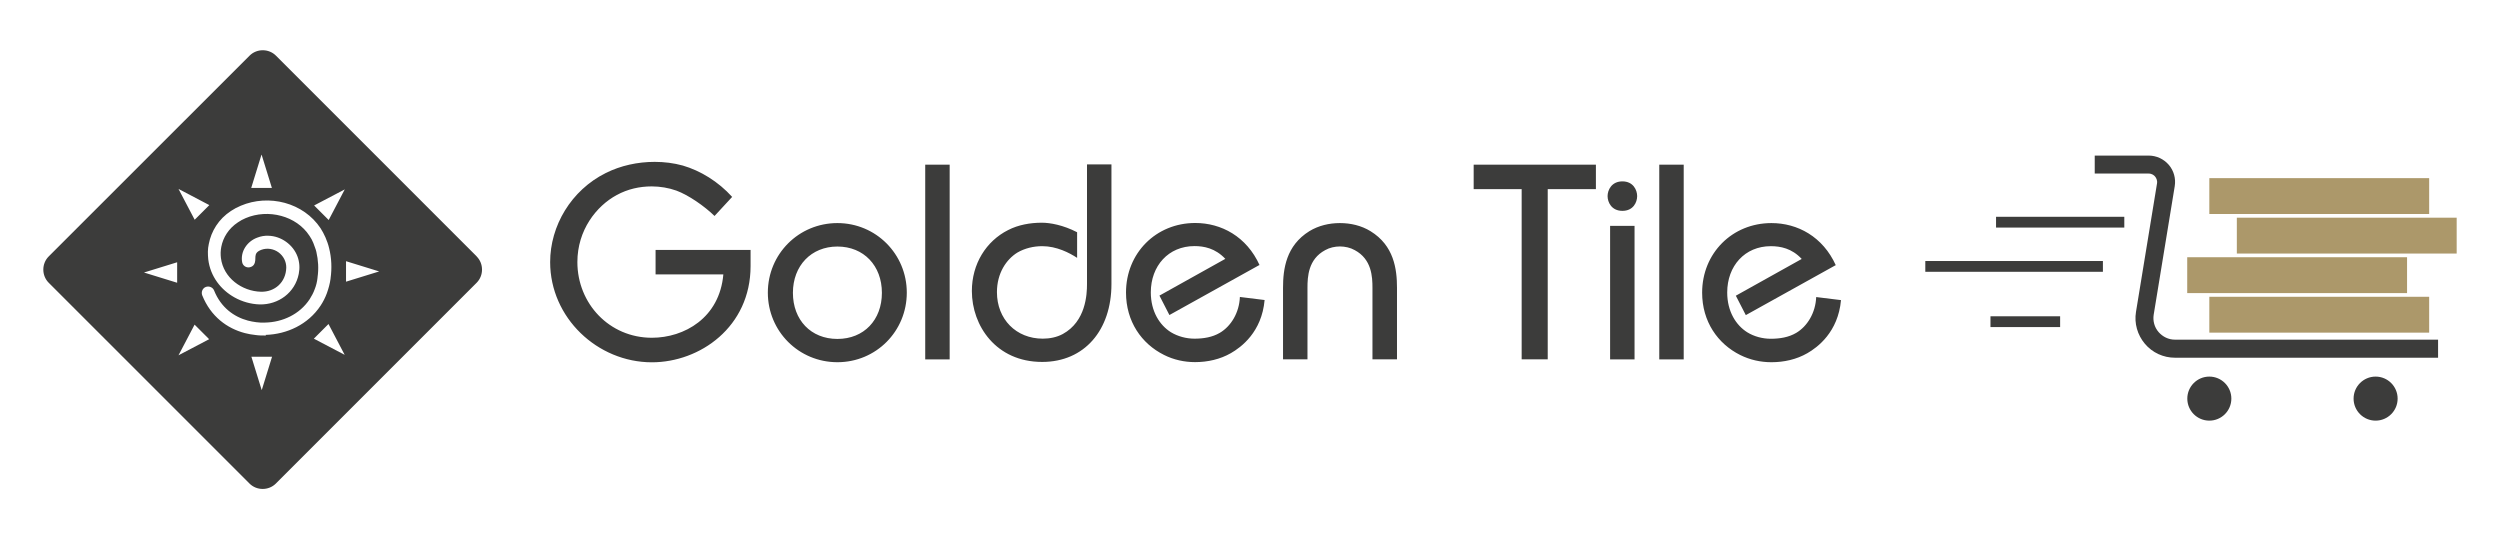 <?xml version="1.0" encoding="UTF-8"?>
<svg id="Layer_1" data-name="Layer 1" xmlns="http://www.w3.org/2000/svg" viewBox="0 0 278.15 60">
  <defs>
    <style>
      .cls-1 {
        fill-rule: evenodd;
      }

      .cls-1, .cls-2 {
        fill: #3c3c3b;
      }

      .cls-3 {
        fill: #ac986a;
      }
    </style>
  </defs>
  <g>
    <path class="cls-2" d="m204.26,29.53c-1.45-3.21-4.27-4.71-7.17-4.71-4.36,0-7.71,3.35-7.71,7.74,0,3.21,1.73,5.69,4.24,6.94,1.09.54,2.26.8,3.47.8,1.4,0,2.79-.31,3.99-1,1.14-.65,3.43-2.35,3.75-5.91l-2.76-.34c-.07,1.76-.99,3.26-2.23,3.99-.83.49-1.82.65-2.82.65-.92,0-1.86-.25-2.62-.72-1.24-.78-2.23-2.3-2.23-4.43,0-2.95,1.96-5.15,4.85-5.15,1.06,0,2.33.23,3.44,1.42l-7.33,4.09,1.11,2.16,10.02-5.57v.03Zm-16.93-11.21h-2.72v21.67h2.72v-21.67Zm-8.47,3.5c0,.68.44,1.64,1.65,1.64s1.64-.96,1.64-1.64-.44-1.64-1.64-1.64-1.65.96-1.65,1.64m3,3.31h-2.72v14.86h2.72s0-14.86,0-14.86Zm-17.92-4.09h5.36v18.94h2.9v-18.94h5.36v-2.72h-13.6v2.72h-.01Zm-11.23,18.94h2.72v-7.95c0-2.1-.34-4.71-2.95-6.31-1.01-.62-2.2-.9-3.4-.9s-2.38.28-3.4.9c-2.59,1.61-2.93,4.2-2.93,6.31v7.95h2.72v-7.95c0-1.24.08-3.19,1.97-4.2.49-.28,1.09-.41,1.64-.41s1.16.13,1.65.41c1.89,1.01,1.97,2.96,1.97,4.2v7.95Zm-12.56-10.46c-1.45-3.21-4.27-4.71-7.17-4.71-4.36,0-7.7,3.35-7.7,7.74,0,3.21,1.72,5.69,4.23,6.94,1.07.54,2.26.8,3.45.8,1.4,0,2.79-.31,3.99-1,1.14-.65,3.44-2.35,3.75-5.91l-2.75-.34c-.07,1.76-.99,3.26-2.23,3.99-.83.49-1.82.65-2.81.65-.93,0-1.86-.25-2.64-.72-1.24-.78-2.23-2.3-2.23-4.43,0-2.95,1.96-5.15,4.86-5.15,1.04,0,2.31.23,3.43,1.42l-7.33,4.09,1.11,2.16,10.02-5.57v.03Zm-19.21-11.21v13.31c0,1.14-.13,4.14-2.69,5.54-.68.37-1.47.52-2.23.52-2.97,0-5.1-2.17-5.1-5.17,0-2.14,1.06-3.65,2.26-4.4.83-.49,1.82-.72,2.78-.72,1.61,0,3.04.75,3.88,1.3v-2.85c-1.55-.8-3-1.06-3.93-1.06-1.27,0-2.61.23-3.75.82-2.44,1.23-4.03,3.76-4.03,6.78,0,3.86,2.69,7.89,7.82,7.89,4.71,0,7.71-3.54,7.71-8.67v-13.31h-2.72.01Zm-15.28.01h-2.72v21.67h2.72v-21.67Zm-12.49,6.5c-4.3,0-7.74,3.44-7.74,7.74s3.44,7.74,7.74,7.74,7.72-3.44,7.72-7.74-3.44-7.74-7.72-7.74m0,2.61c2.93,0,4.95,2.13,4.95,5.15s-2,5.13-4.95,5.13-4.95-2.11-4.95-5.13,2.04-5.15,4.95-5.15m-11.7-5.51c-1.56-1.73-3.55-2.93-5.5-3.5-1.01-.28-2.07-.41-3.13-.41-1.89,0-3.78.41-5.44,1.24-3.86,1.92-6.19,5.88-6.19,9.91,0,6.19,5.26,11.15,11.32,11.15,5.34,0,10.98-3.93,10.98-10.71v-1.79h-10.57v2.72h7.54c-.42,4.85-4.36,7.05-7.95,7.05-4.74,0-8.29-3.81-8.29-8.42,0-3.55,2.1-6.23,4.38-7.46,1.21-.66,2.54-.96,3.89-.96.92,0,1.89.16,2.75.47,1.33.49,3.1,1.71,4.24,2.82l1.95-2.11h.01Z"/>
    <path class="cls-1" d="m53.04,28.53L30.7,6.19c-.8-.8-2.13-.8-2.93,0L5.42,28.53c-.8.8-.8,2.13,0,2.93l22.34,22.34c.8.8,2.13.8,2.93,0l22.34-22.34c.8-.8.8-2.13,0-2.93m-14.66-7.48l-1.8,3.43-1.62-1.62,3.43-1.8Zm-9.26-3.83l1.14,3.69h-2.3l1.14-3.69h.01Zm-9.4,14.24l-3.69-1.14,3.69-1.14v2.3h0Zm3.57-8.63l-1.62,1.62-1.8-3.43,3.43,1.8Zm-3.43,16.72l1.8-3.43,1.62,1.62-3.43,1.8Zm9.26,3.83l-1.14-3.69h2.3l-1.14,3.69h-.01Zm.47-6.05h-.04c-.37,0-.76,0-1.14-.06-.38-.04-.78-.11-1.16-.21-1.97-.52-3.78-1.83-4.74-4.2-.14-.37.03-.79.39-.93s.79.03.93.39c.76,1.89,2.2,2.93,3.76,3.35.31.08.62.14.94.18.31.04.63.06.96.04h.03c1.9-.04,3.83-.9,4.95-2.61.21-.34.41-.69.55-1.09.16-.39.27-.83.32-1.3h0v-.04h0c.14-.96.08-1.92-.13-2.82h0c-.04-.16-.08-.32-.16-.51-.06-.17-.13-.34-.18-.49h0c-.11-.27-.25-.54-.42-.78-.73-1.13-1.89-1.89-3.16-2.23-1.28-.35-2.71-.28-3.95.25-.3.13-.59.28-.86.47-1.03.68-1.65,1.68-1.85,2.73-.04.2-.06.41-.07.62,0,.21,0,.42.03.62h0c.28,2.21,2.33,3.69,4.45,3.75,1.55.04,2.78-1.06,2.82-2.68.01-.68-.32-1.31-.87-1.71-.55-.39-1.25-.51-1.89-.28-1.06.39-.45,1.01-.83,1.64-.1.16-.27.27-.49.31-.39.07-.76-.18-.83-.58h0c-.21-1.18.56-2.31,1.68-2.72.41-.16.83-.23,1.24-.21h0c1.42.03,2.75.99,3.24,2.31.23.62.27,1.28.14,1.93-.41,2.09-2.26,3.45-4.36,3.4h0c-.97-.03-1.95-.31-2.79-.78-1.49-.83-2.69-2.31-2.92-4.24,0,.01,0,.06,0,0h0c-.03-.28-.04-.56-.04-.85s.04-.55.1-.85c.27-1.42,1.09-2.78,2.47-3.68.35-.23.7-.42,1.09-.58,1.55-.66,3.3-.75,4.89-.32,1.61.44,3.04,1.4,3.99,2.83.2.31.38.65.54,1.01h0c.08.21.17.41.23.59s.13.39.18.62h0c.27,1.07.32,2.23.16,3.35h0v.04h0c-.08.58-.23,1.1-.41,1.61-.18.49-.42.96-.69,1.37-1.4,2.13-3.78,3.2-6.12,3.27m5.37.41l1.62-1.62,1.8,3.43-3.43-1.8Zm3.57-6.31v-2.3l3.69,1.14-3.69,1.14h0Z"/>
  </g>
  <path class="cls-2" d="m271.26,39.8h-29.28c-1.28,0-2.51-.56-3.34-1.55-.83-.99-1.2-2.27-.99-3.55l2.34-14.29c.06-.38-.11-.63-.21-.76s-.34-.34-.72-.34h-6v-2h6c.86,0,1.68.38,2.24,1.03s.8,1.52.66,2.38l-2.34,14.29c-.11.69.08,1.4.54,1.93s1.11.85,1.82.85h29.28v2h0Z"/>
  <circle class="cls-2" cx="245.81" cy="44.35" r="2.45"/>
  <circle class="cls-2" cx="264.31" cy="44.35" r="2.45"/>
  <rect class="cls-3" x="245.81" y="33.02" width="24.46" height="3.99"/>
  <rect class="cls-3" x="243.35" y="28.62" width="24.46" height="3.99"/>
  <rect class="cls-3" x="248.87" y="24.22" width="24.46" height="3.99"/>
  <rect class="cls-3" x="245.81" y="19.82" width="24.46" height="3.99"/>
  <rect class="cls-2" x="222.08" y="24.12" width="14.27" height="1.2"/>
  <rect class="cls-2" x="214.21" y="29.04" width="19.76" height="1.2"/>
  <rect class="cls-2" x="221.46" y="35.19" width="7.75" height="1.2"/>
</svg>